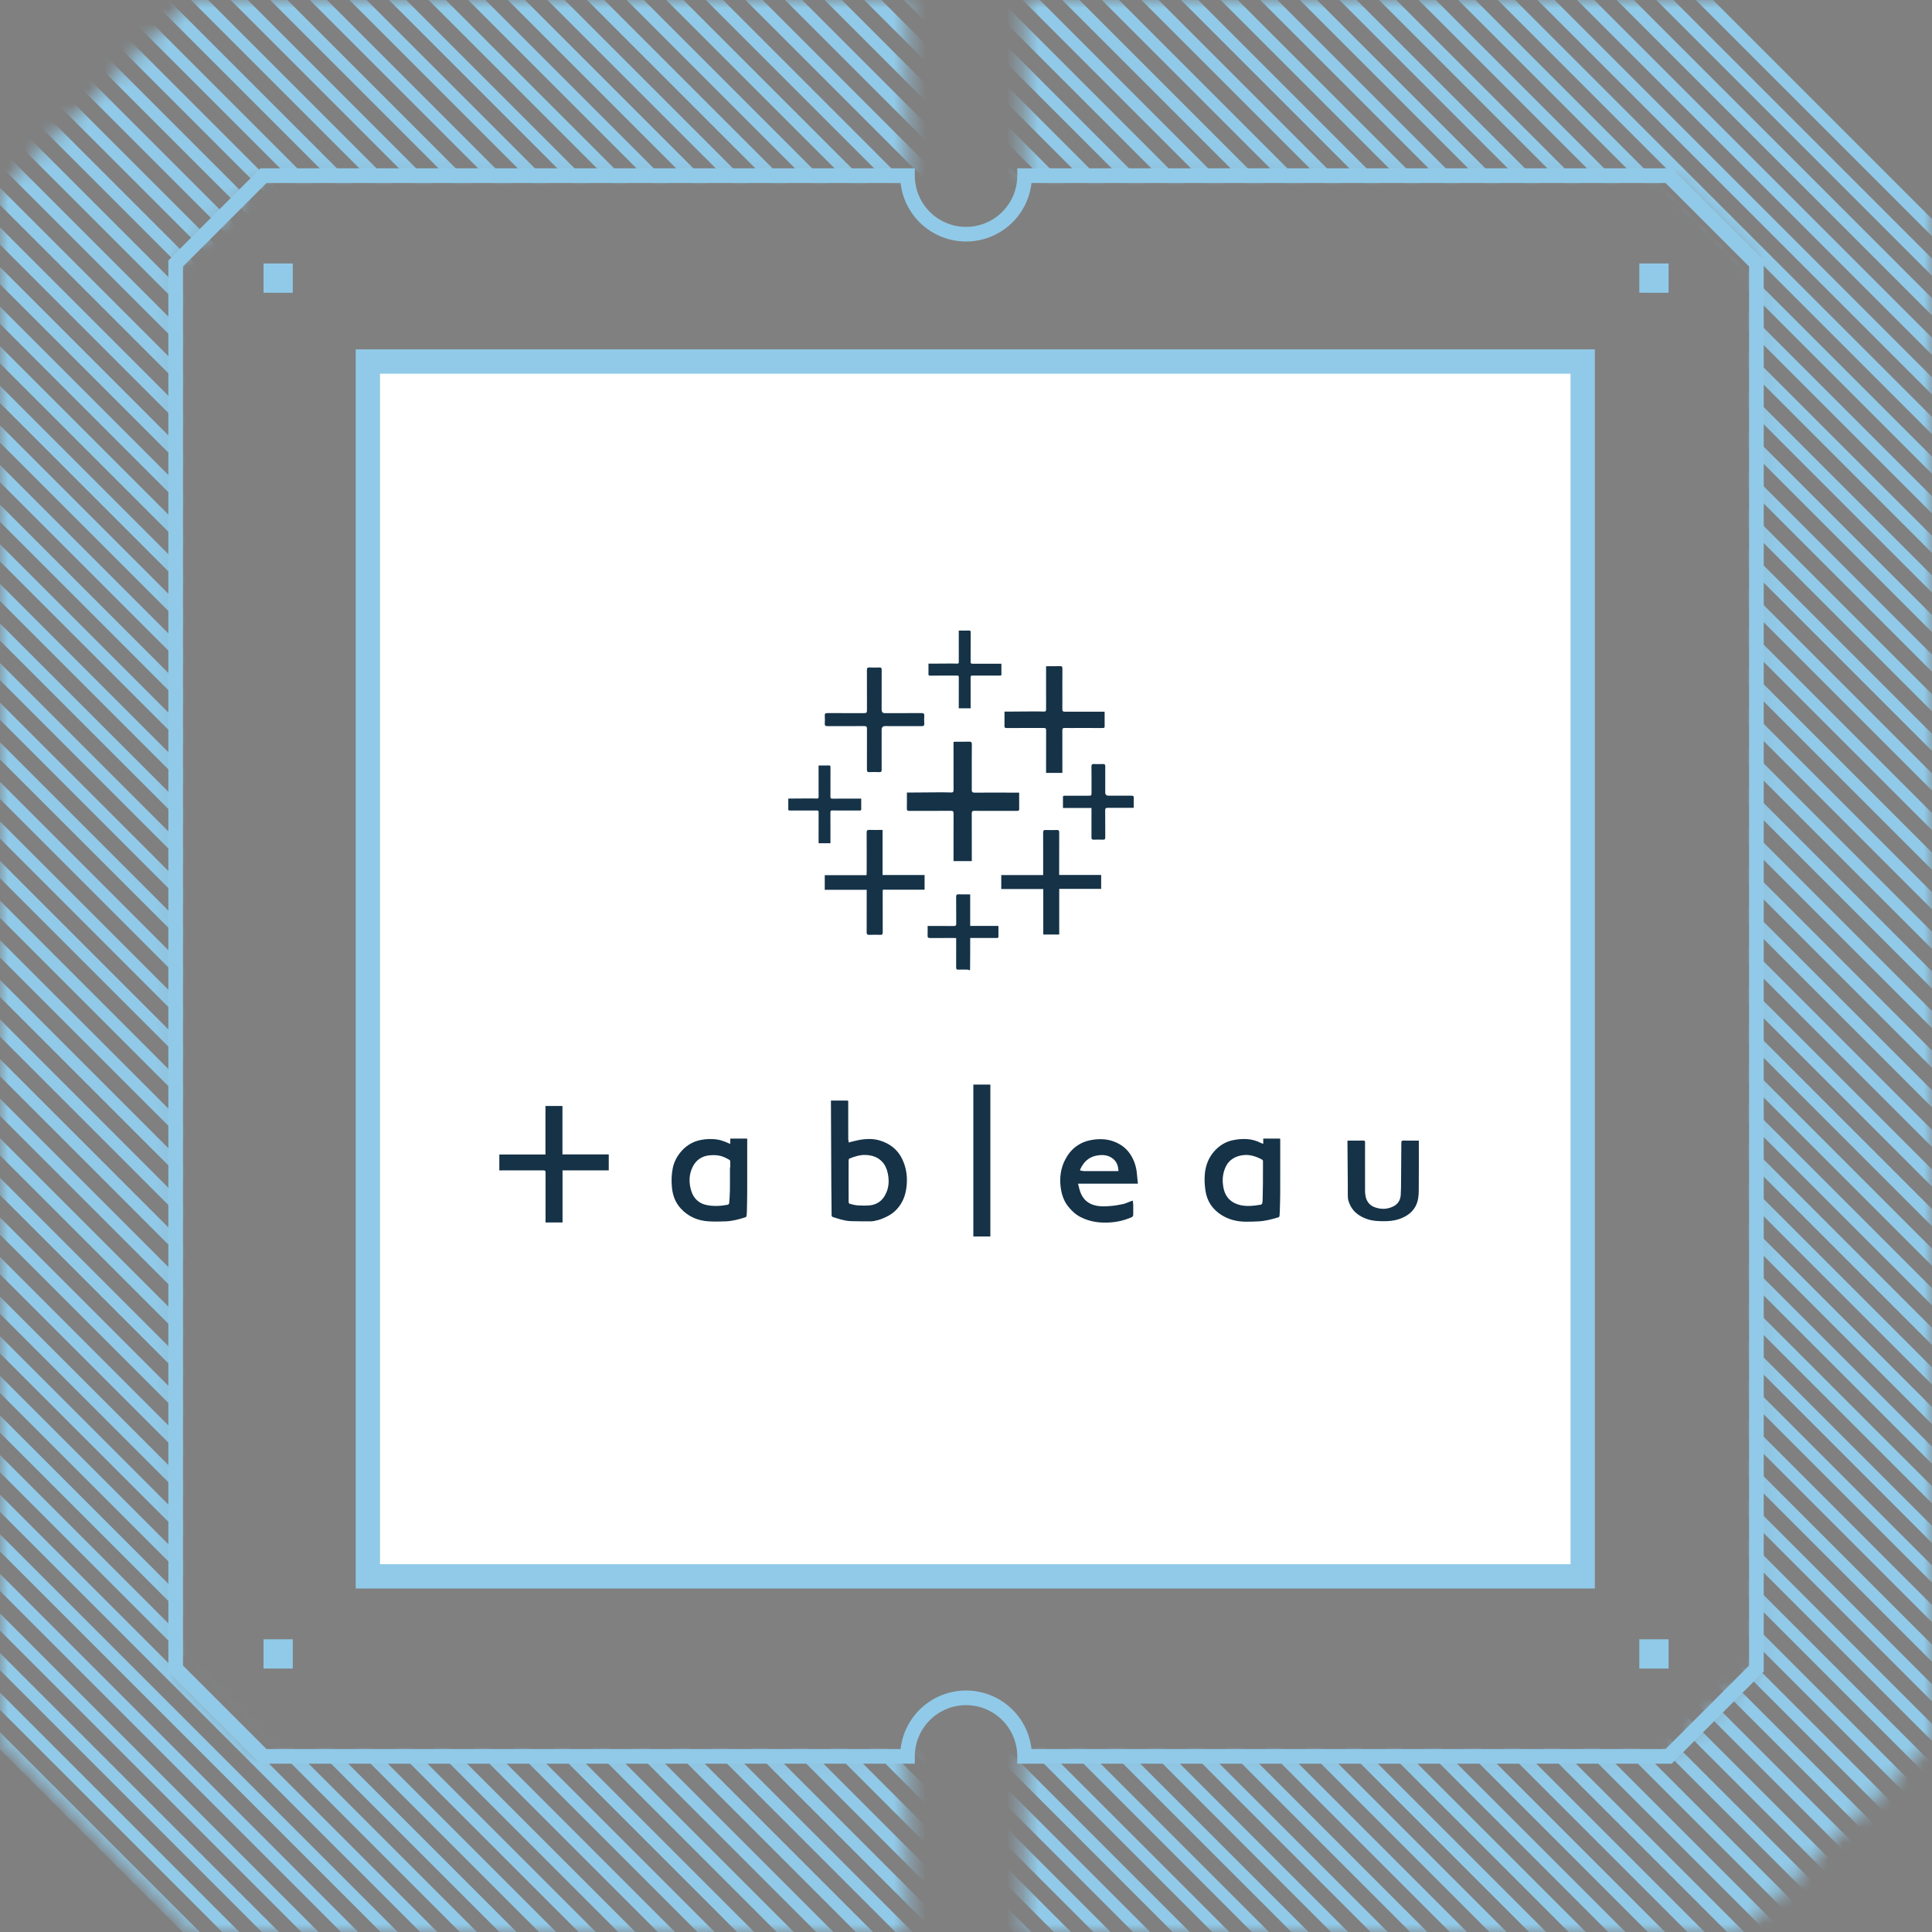 <svg width="120" height="120" viewBox="0 0 120 120" fill="none" xmlns="http://www.w3.org/2000/svg">
<rect x="0" y="0" width="120" height="120" fill="#808080" stroke="none"/>
<mask id="mask0_32_3629" style="mask-type:alpha" maskUnits="userSpaceOnUse" x="0" y="0" width="120" height="120">
<path fill-rule="evenodd" clip-rule="evenodd" d="M-4.72761e-06 11.845L11.845 -1.58958e-05L56.364 -1.78417e-05L56.364 10.909L16.364 10.909L10.909 16.364L10.909 103.636L16.364 109.091L56.364 109.091L56.364 120L11.845 120L-5.17755e-07 108.155L-4.72761e-06 11.845ZM63.636 10.909L103.636 10.909L109.091 16.364L109.091 103.636L103.636 109.091L63.636 109.091L63.636 120L108.155 120L120 108.155L120 11.845L108.155 -2.01056e-05L63.636 -1.81596e-05L63.636 10.909Z" fill="#EBEAE9"/>
</mask>
<g mask="url(#mask0_32_3629)">
<path d="M135.03 245.615L-19.248 91.337M135.03 243.155L-19.248 88.877M135.03 240.695L-19.248 86.418M135.03 238.235L-19.248 83.958M135.03 235.777L-19.248 81.498M135.03 233.317L-19.248 79.039M135.03 230.857L-19.248 76.579M135.03 228.397L-19.248 74.12M135.03 225.937L-19.248 71.66M135.03 223.478L-19.248 69.2M135.03 221.018L-19.248 66.741M135.03 218.559L-19.248 64.281M135.03 216.099L-19.248 61.821M135.03 213.639L-19.248 59.361M135.03 211.18L-19.248 56.901M135.03 208.72L-19.248 54.442M135.03 206.26L-19.248 51.982M135.03 203.801L-19.248 49.523M135.03 201.341L-19.248 47.063M135.03 198.881L-19.248 44.603M135.03 196.421L-19.248 42.144M135.03 193.962L-19.248 39.684M135.03 191.502L-19.248 37.224M135.03 189.043L-19.248 34.765M135.03 186.583L-19.248 32.305M135.03 184.123L-19.248 29.846M135.03 181.664L-19.248 27.386M135.03 179.204L-19.248 24.926M135.03 176.744L-19.248 22.466M135.03 174.285L-19.248 20.007M135.03 171.825L-19.248 17.547M135.03 169.366L-19.248 15.088M135.03 166.906L-19.248 12.628M135.03 164.446L-19.248 10.168M135.03 161.986L-19.248 7.708M135.03 159.526L-19.248 5.249M135.03 157.067L-19.248 2.789M135.03 154.607L-19.248 0.33M135.03 152.147L-19.248 -2.13M135.03 149.688L-19.248 -4.59M135.03 147.228L-19.248 -7.05M135.03 144.769L-19.248 -9.51M135.03 142.309L-19.248 -11.968M135.03 139.849L-19.248 -14.428M135.03 137.39L-19.248 -16.888M135.03 134.93L-19.248 -19.348M135.03 132.47L-19.248 -21.808M135.03 130.01L-19.248 -24.267M135.03 127.551L-19.248 -26.727M135.03 125.092L-19.248 -29.186M135.03 122.632L-19.248 -31.646M135.03 120.172L-19.248 -34.106M135.03 117.712L-19.248 -36.565M135.03 115.253L-19.248 -39.025M135.03 112.793L-19.248 -41.485M135.03 110.334L-19.248 -43.944M135.03 107.874L-19.248 -46.404M135.03 105.414L-19.248 -48.863M135.03 102.955L-19.248 -51.324M135.03 100.495L-19.248 -53.783M135.03 98.035L-19.248 -56.243M135.03 95.576L-19.248 -58.702M135.03 93.116L-19.248 -61.162M135.03 90.657L-19.248 -63.622M135.03 88.197L-19.248 -66.082M135.03 85.737L-19.248 -68.541M135.03 83.277L-19.248 -71.001M135.03 80.817L-19.248 -73.46M135.03 78.358L-19.248 -75.92M135.03 75.898L-19.248 -78.38M135.03 73.438L-19.248 -80.839M135.03 70.979L-19.248 -83.299M135.03 68.519L-19.248 -85.759M135.03 66.06L-19.248 -88.219M135.03 63.6L-19.248 -90.677M135.03 61.14L-19.248 -93.137M135.03 58.681L-19.248 -95.597M135.03 56.221L-19.248 -98.057M135.03 53.761L-19.248 -100.517M135.03 51.301L-19.248 -102.976M135.03 48.841L-19.248 -105.436M135.03 46.383L-19.248 -107.896M135.03 43.923L-19.248 -110.355M135.03 41.463L-19.248 -112.815M135.03 39.003L-19.248 -115.274M135.03 36.543L-19.248 -117.734M135.03 34.084L-19.248 -120.194M135.03 31.624L-19.248 -122.653M135.03 29.165L-19.248 -125.113" stroke="#91CAE8" stroke-width="0.755"/>
</g>
<path fill-rule="evenodd" clip-rule="evenodd" d="M10.457 103.826L10.457 16.176L16.178 10.456L56.821 10.456L56.821 10.91C56.821 11.754 57.156 12.563 57.753 13.16C58.35 13.757 59.159 14.092 60.003 14.092C60.847 14.092 61.656 13.757 62.253 13.16C62.85 12.563 63.185 11.754 63.185 10.91L63.185 10.456L103.828 10.456L109.548 16.176L109.548 103.826L103.828 109.546L63.185 109.546L63.185 109.092C63.185 108.248 62.85 107.439 62.253 106.842C61.656 106.245 60.847 105.91 60.003 105.91C59.159 105.91 58.35 106.245 57.753 106.842C57.156 107.439 56.821 108.248 56.821 109.092L56.821 109.546L16.178 109.546L10.457 103.826ZM11.367 103.449L16.555 108.637L55.937 108.637C56.049 107.637 56.526 106.714 57.276 106.043C58.026 105.372 58.997 105.001 60.003 105.001C61.009 105.001 61.98 105.372 62.73 106.043C63.48 106.714 63.957 107.637 64.069 108.637L103.451 108.637L108.639 103.449L108.639 16.553L103.451 11.365L64.069 11.365C63.957 12.364 63.48 13.288 62.73 13.959C61.98 14.63 61.009 15 60.003 15C58.997 15 58.026 14.63 57.276 13.959C56.526 13.288 56.049 12.364 55.937 11.365L16.555 11.365L11.367 16.553L11.367 103.449Z" fill="#91CAE8"/>
<path d="M22.849 97.91L22.849 22.455L98.303 22.455L98.303 97.91L22.849 97.91Z" fill="white" stroke="#91CAE8" stroke-width="1.51"/>
<path d="M51.612 68.358C51.962 68.358 52.293 68.358 52.624 68.358C52.701 68.358 52.685 68.414 52.685 68.458C52.686 68.88 52.685 69.301 52.685 69.722C52.685 70.065 52.684 70.407 52.687 70.749C52.688 70.818 52.706 70.887 52.717 70.961C52.927 70.909 53.121 70.852 53.319 70.814C53.776 70.727 54.238 70.706 54.686 70.851C55.276 71.04 55.739 71.391 56.021 71.958C56.26 72.439 56.352 72.946 56.325 73.477C56.296 74.015 56.167 74.523 55.83 74.957C55.657 75.179 55.45 75.366 55.2 75.503C54.919 75.656 54.628 75.779 54.311 75.834C54.24 75.846 54.169 75.859 54.098 75.859C53.672 75.858 53.247 75.862 52.823 75.846C52.452 75.832 52.103 75.706 51.752 75.6C51.675 75.576 51.652 75.54 51.652 75.462C51.648 74.804 51.638 74.145 51.634 73.487C51.626 71.829 51.62 70.171 51.612 68.513C51.612 68.467 51.612 68.42 51.612 68.358ZM52.707 73.348C52.707 73.784 52.705 74.22 52.71 74.656C52.71 74.695 52.742 74.761 52.772 74.768C52.938 74.811 53.106 74.857 53.276 74.869C53.519 74.885 53.765 74.888 54.008 74.868C54.394 74.836 54.712 74.648 54.919 74.326C55.205 73.881 55.251 73.382 55.141 72.871C55.083 72.604 54.976 72.35 54.783 72.148C54.513 71.866 54.167 71.755 53.786 71.737C53.426 71.719 53.092 71.83 52.763 71.956C52.735 71.967 52.71 72.026 52.709 72.062C52.706 72.491 52.707 72.919 52.707 73.348L52.707 73.348Z" fill="#153247"/>
<path d="M78.463 71.043V70.721H79.51C79.512 70.756 79.517 70.794 79.517 70.832C79.517 71.916 79.519 73.001 79.516 74.085C79.516 74.408 79.505 74.732 79.496 75.055C79.492 75.21 79.487 75.364 79.474 75.518C79.471 75.55 79.438 75.6 79.409 75.608C78.998 75.731 78.584 75.844 78.153 75.862C77.88 75.874 77.606 75.888 77.333 75.882C76.812 75.871 76.315 75.747 75.872 75.469C75.313 75.118 74.967 74.606 74.873 73.952C74.823 73.609 74.801 73.254 74.834 72.912C74.884 72.395 75.058 71.916 75.416 71.511C75.733 71.154 76.117 70.913 76.576 70.82C77.166 70.7 77.757 70.7 78.313 70.99C78.353 71.011 78.399 71.021 78.463 71.043H78.463ZM78.444 72.837C78.444 72.837 78.444 72.837 78.445 72.837C78.445 72.603 78.443 72.369 78.446 72.135C78.446 72.077 78.43 72.047 78.377 72.018C77.996 71.814 77.603 71.688 77.16 71.755C76.85 71.802 76.58 71.921 76.36 72.138C76.208 72.288 76.114 72.48 76.046 72.683C75.93 73.029 75.92 73.381 75.983 73.739C76.076 74.274 76.373 74.643 76.888 74.81C77.358 74.962 77.841 74.902 78.319 74.824C78.353 74.818 78.395 74.762 78.403 74.722C78.421 74.639 78.424 74.551 78.425 74.465C78.433 74.142 78.439 73.819 78.443 73.496C78.446 73.276 78.444 73.057 78.444 72.837L78.444 72.837Z" fill="#153247"/>
<path d="M46.411 70.72C46.411 71.832 46.413 72.931 46.41 74.03C46.409 74.447 46.398 74.864 46.389 75.281C46.387 75.366 46.38 75.452 46.366 75.537C46.361 75.563 46.33 75.598 46.304 75.606C45.905 75.732 45.502 75.844 45.082 75.86C44.719 75.874 44.355 75.882 43.993 75.859C43.328 75.815 42.745 75.561 42.291 75.069C41.967 74.719 41.795 74.287 41.741 73.811C41.694 73.392 41.703 72.972 41.786 72.559C41.869 72.146 42.067 71.784 42.353 71.469C42.679 71.112 43.078 70.889 43.552 70.8C43.864 70.741 44.176 70.73 44.492 70.769C44.774 70.804 45.029 70.909 45.284 71.021C45.303 71.029 45.323 71.036 45.356 71.048V70.72H46.411V70.72ZM45.338 72.514C45.345 72.514 45.352 72.514 45.359 72.514C45.359 72.391 45.362 72.269 45.357 72.147C45.356 72.113 45.34 72.064 45.314 72.049C45.223 71.992 45.127 71.943 45.03 71.897C44.73 71.754 44.413 71.728 44.087 71.757C43.608 71.8 43.248 72.035 43.033 72.456C42.783 72.947 42.776 73.472 42.942 73.989C43.089 74.442 43.412 74.749 43.883 74.846C44.319 74.936 44.763 74.912 45.202 74.828C45.237 74.821 45.288 74.767 45.291 74.731C45.313 74.471 45.332 74.21 45.336 73.949C45.343 73.471 45.338 72.992 45.338 72.514L45.338 72.514Z" fill="#153247"/>
<path d="M70.677 73.52H66.957C67.01 73.713 67.045 73.891 67.107 74.059C67.289 74.547 67.661 74.822 68.163 74.9C68.418 74.94 68.686 74.928 68.946 74.909C69.212 74.89 69.48 74.848 69.741 74.791C69.914 74.753 70.077 74.67 70.245 74.609C70.28 74.596 70.317 74.586 70.361 74.572C70.371 74.675 70.384 74.767 70.387 74.859C70.391 75.014 70.388 75.169 70.388 75.324C70.388 75.568 70.387 75.566 70.164 75.656C69.796 75.805 69.415 75.892 69.019 75.924C68.356 75.977 67.715 75.901 67.117 75.595C66.812 75.438 66.563 75.208 66.347 74.937C66.069 74.587 65.939 74.184 65.882 73.754C65.8 73.143 65.883 72.551 66.172 72.003C66.517 71.349 67.06 70.938 67.79 70.807C68.392 70.698 68.981 70.749 69.528 71.062C69.844 71.242 70.09 71.49 70.273 71.804C70.469 72.141 70.58 72.503 70.614 72.89C70.631 73.092 70.653 73.294 70.676 73.52H70.677ZM69.475 72.733C69.467 72.671 69.46 72.629 69.455 72.587C69.425 72.345 69.33 72.137 69.139 71.978C68.837 71.727 68.476 71.712 68.12 71.774C67.656 71.856 67.33 72.144 67.125 72.569C67.062 72.7 67.061 72.7 67.2 72.722C67.25 72.729 67.3 72.739 67.35 72.739C68.013 72.74 68.677 72.74 69.34 72.74C69.382 72.74 69.424 72.736 69.475 72.733V72.733Z" fill="#153247"/>
<path d="M37.811 71.702V72.695H34.94V75.931H33.884V75.796C33.884 74.809 33.882 73.821 33.886 72.834C33.887 72.726 33.861 72.693 33.749 72.693C32.887 72.698 32.025 72.696 31.162 72.696H31.014V71.71H33.879V68.695H34.935V71.702H37.811L37.811 71.702Z" fill="#153247"/>
<path d="M88.126 70.844C88.126 70.897 88.126 70.937 88.126 70.976C88.126 71.923 88.131 72.871 88.122 73.818C88.12 74.084 88.116 74.36 88.046 74.612C87.906 75.12 87.55 75.453 87.067 75.657C86.655 75.831 86.226 75.862 85.785 75.85C85.511 75.842 85.242 75.823 84.98 75.741C84.363 75.548 83.914 75.18 83.743 74.533C83.717 74.431 83.717 74.32 83.715 74.213C83.711 73.929 83.715 73.645 83.713 73.361C83.707 72.572 83.699 71.784 83.693 70.996C83.692 70.95 83.693 70.904 83.693 70.853C83.734 70.849 83.761 70.845 83.789 70.845C84.085 70.844 84.381 70.848 84.676 70.842C84.765 70.841 84.787 70.873 84.786 70.954C84.783 71.322 84.785 71.689 84.785 72.057C84.785 72.691 84.782 73.326 84.786 73.96C84.788 74.209 84.824 74.451 84.968 74.668C85.07 74.822 85.212 74.919 85.379 74.981C85.777 75.129 86.173 75.118 86.553 74.926C86.835 74.783 86.98 74.534 87.002 74.225C87.022 73.928 87.02 73.63 87.023 73.332C87.031 72.548 87.038 71.763 87.04 70.979C87.04 70.869 87.07 70.839 87.18 70.842C87.49 70.85 87.8 70.845 88.126 70.845V70.844Z" fill="#153247"/>
<path d="M61.513 76.799H60.456V67.365H61.513V76.799Z" fill="#153247"/>
<path d="M60.225 60.262C60.181 60.249 60.138 60.226 60.093 60.225C59.903 60.221 59.711 60.218 59.521 60.225C59.418 60.228 59.388 60.191 59.389 60.091C59.392 59.536 59.39 58.982 59.39 58.428C59.39 58.379 59.39 58.33 59.39 58.267C59.328 58.264 59.275 58.26 59.222 58.26C58.735 58.26 58.248 58.257 57.762 58.262C57.648 58.263 57.611 58.227 57.615 58.114C57.623 57.92 57.617 57.725 57.617 57.513C57.772 57.513 57.915 57.513 58.059 57.513C58.452 57.514 58.844 57.511 59.237 57.517C59.354 57.519 59.394 57.483 59.393 57.363C59.387 56.809 59.393 56.255 59.388 55.7C59.387 55.589 59.418 55.547 59.532 55.549C59.774 55.555 60.015 55.551 60.26 55.551V57.509H62.014C62.014 57.742 62.013 57.955 62.015 58.167C62.016 58.265 61.95 58.26 61.885 58.26C61.398 58.259 60.912 58.26 60.425 58.26C60.376 58.26 60.326 58.26 60.26 58.26C60.26 58.583 60.261 58.894 60.26 59.205C60.258 59.557 60.255 59.909 60.252 60.262H60.225V60.262Z" fill="#153247"/>
<path d="M63.301 49.23C63.301 49.586 63.298 49.917 63.303 50.248C63.305 50.368 63.233 50.364 63.152 50.364C62.563 50.364 61.974 50.364 61.385 50.364C61.099 50.364 60.814 50.369 60.528 50.361C60.398 50.358 60.356 50.401 60.357 50.532C60.362 51.463 60.36 52.394 60.36 53.325C60.36 53.375 60.36 53.425 60.36 53.485H59.225C59.225 53.426 59.225 53.373 59.225 53.32C59.225 52.389 59.223 51.458 59.228 50.527C59.229 50.394 59.191 50.361 59.059 50.362C58.198 50.368 57.337 50.363 56.476 50.366C56.365 50.367 56.324 50.34 56.327 50.223C56.334 49.901 56.329 49.578 56.329 49.224C56.482 49.224 56.626 49.225 56.77 49.224C57.234 49.221 57.698 49.216 58.162 49.214C58.466 49.213 58.771 49.209 59.075 49.223C59.211 49.228 59.227 49.171 59.227 49.059C59.224 48.124 59.225 47.188 59.225 46.252V46.077C59.285 46.074 59.333 46.07 59.381 46.07C59.649 46.069 59.918 46.077 60.186 46.066C60.322 46.061 60.364 46.097 60.363 46.238C60.355 46.906 60.359 47.573 60.359 48.241C60.359 48.514 60.363 48.786 60.358 49.059C60.356 49.185 60.397 49.233 60.533 49.232C61.287 49.226 62.042 49.23 62.797 49.231C62.961 49.231 63.125 49.231 63.301 49.231L63.301 49.23Z" fill="#153247"/>
<path d="M68.61 44.203C68.61 44.522 68.607 44.818 68.612 45.113C68.613 45.22 68.549 45.218 68.476 45.218C67.951 45.217 67.425 45.217 66.9 45.217C66.645 45.217 66.391 45.222 66.136 45.215C66.02 45.212 65.983 45.25 65.984 45.367C65.988 46.2 65.986 47.032 65.986 47.865C65.986 47.909 65.986 47.954 65.986 48.007H64.974C64.974 47.955 64.974 47.908 64.974 47.86C64.974 47.028 64.972 46.195 64.977 45.363C64.977 45.244 64.943 45.215 64.825 45.215C64.057 45.221 63.289 45.216 62.522 45.219C62.423 45.22 62.386 45.195 62.388 45.091C62.395 44.803 62.391 44.515 62.391 44.198C62.527 44.198 62.655 44.199 62.783 44.198C63.197 44.195 63.611 44.191 64.025 44.189C64.297 44.188 64.568 44.185 64.839 44.197C64.961 44.202 64.975 44.151 64.975 44.051C64.973 43.214 64.974 42.378 64.974 41.541V41.385C65.027 41.382 65.07 41.378 65.113 41.378C65.352 41.377 65.592 41.385 65.831 41.375C65.952 41.37 65.99 41.402 65.988 41.528C65.982 42.125 65.986 42.722 65.986 43.319C65.986 43.563 65.988 43.806 65.984 44.05C65.982 44.163 66.019 44.206 66.14 44.205C66.813 44.2 67.487 44.203 68.16 44.204C68.306 44.204 68.452 44.204 68.609 44.204L68.61 44.203Z" fill="#153247"/>
<path d="M53.491 49.603C53.491 49.835 53.489 50.051 53.492 50.266C53.494 50.344 53.447 50.342 53.394 50.342C53.011 50.342 52.629 50.342 52.246 50.342C52.061 50.342 51.876 50.345 51.69 50.34C51.605 50.338 51.579 50.366 51.579 50.451C51.582 51.058 51.581 51.664 51.581 52.27C51.581 52.303 51.581 52.335 51.581 52.374H50.844C50.844 52.336 50.844 52.302 50.844 52.267C50.844 51.661 50.843 51.054 50.846 50.448C50.846 50.362 50.822 50.34 50.736 50.341C50.177 50.344 49.618 50.341 49.059 50.343C48.987 50.344 48.96 50.326 48.962 50.25C48.966 50.04 48.963 49.83 48.963 49.599C49.062 49.599 49.156 49.6 49.249 49.599C49.551 49.598 49.852 49.594 50.154 49.593C50.351 49.593 50.549 49.59 50.746 49.599C50.835 49.602 50.845 49.565 50.845 49.492C50.843 48.883 50.844 48.274 50.844 47.664V47.55C50.883 47.548 50.914 47.546 50.945 47.546C51.119 47.545 51.294 47.55 51.468 47.543C51.556 47.54 51.584 47.563 51.583 47.655C51.578 48.09 51.581 48.525 51.581 48.959C51.581 49.137 51.583 49.314 51.58 49.492C51.578 49.574 51.605 49.605 51.693 49.605C52.183 49.601 52.674 49.603 53.164 49.604C53.27 49.604 53.377 49.604 53.491 49.604L53.491 49.603Z" fill="#153247"/>
<path d="M62.198 41.224C62.198 41.456 62.196 41.672 62.2 41.887C62.201 41.965 62.154 41.963 62.101 41.963C61.718 41.962 61.336 41.962 60.953 41.962C60.768 41.962 60.583 41.966 60.397 41.961C60.312 41.959 60.286 41.987 60.286 42.072C60.289 42.678 60.288 43.285 60.288 43.891C60.288 43.923 60.288 43.956 60.288 43.995H59.551C59.551 43.957 59.551 43.922 59.551 43.888C59.551 43.282 59.55 42.675 59.553 42.069C59.553 41.982 59.529 41.961 59.443 41.961C58.884 41.965 58.325 41.962 57.766 41.964C57.694 41.964 57.667 41.947 57.669 41.87C57.673 41.661 57.67 41.451 57.67 41.22C57.769 41.22 57.863 41.221 57.956 41.22C58.258 41.218 58.559 41.215 58.861 41.214C59.058 41.213 59.256 41.211 59.453 41.219C59.542 41.223 59.552 41.186 59.552 41.113C59.55 40.504 59.551 39.894 59.551 39.285V39.171C59.59 39.169 59.621 39.166 59.652 39.166C59.827 39.166 60.001 39.171 60.175 39.164C60.263 39.16 60.291 39.184 60.29 39.276C60.285 39.71 60.288 40.145 60.288 40.58C60.288 40.758 60.29 40.935 60.287 41.112C60.285 41.194 60.312 41.226 60.4 41.225C60.89 41.221 61.381 41.224 61.871 41.225C61.977 41.225 62.084 41.225 62.198 41.225L62.198 41.224Z" fill="#153247"/>
<path d="M53.832 55.267H51.227V54.359H53.82C53.825 54.286 53.831 54.23 53.831 54.173C53.832 53.356 53.835 52.538 53.829 51.721C53.828 51.582 53.869 51.541 54.005 51.546C54.27 51.556 54.535 51.549 54.817 51.549V54.349H57.428V55.262H54.832C54.829 55.332 54.825 55.389 54.825 55.445C54.824 56.267 54.822 57.089 54.827 57.911C54.828 58.032 54.791 58.068 54.673 58.064C54.447 58.056 54.219 58.056 53.993 58.065C53.869 58.069 53.829 58.03 53.83 57.904C53.834 57.086 53.832 56.269 53.832 55.452C53.832 55.394 53.832 55.337 53.832 55.267H53.832Z" fill="#153247"/>
<path d="M65.79 58.046H64.799V55.22H62.19V54.353H64.793C64.793 54.286 64.793 54.233 64.793 54.18C64.793 53.358 64.796 52.536 64.79 51.714C64.79 51.585 64.83 51.549 64.953 51.553C65.18 51.561 65.408 51.56 65.635 51.553C65.752 51.549 65.79 51.583 65.789 51.706C65.784 52.528 65.786 53.35 65.786 54.172V54.347H68.395V55.211H65.79V58.046L65.79 58.046Z" fill="#153247"/>
<path d="M54.759 46.537C54.759 46.964 54.756 47.391 54.761 47.818C54.763 47.925 54.729 47.961 54.621 47.958C54.412 47.95 54.202 47.95 53.993 47.958C53.878 47.962 53.846 47.92 53.847 47.809C53.85 46.978 53.849 46.147 53.849 45.316C53.849 45.117 53.83 45.099 53.63 45.099C52.884 45.098 52.139 45.096 51.393 45.1C51.272 45.101 51.22 45.072 51.228 44.941C51.239 44.778 51.239 44.614 51.228 44.451C51.22 44.32 51.273 44.291 51.394 44.292C52.135 44.297 52.876 44.295 53.617 44.294C53.837 44.294 53.849 44.282 53.849 44.064C53.849 43.252 53.851 42.439 53.846 41.626C53.845 41.498 53.876 41.449 54.012 41.457C54.216 41.469 54.421 41.466 54.624 41.458C54.735 41.454 54.762 41.494 54.762 41.599C54.758 42.43 54.76 43.261 54.76 44.092C54.76 44.227 54.827 44.294 54.962 44.294C55.721 44.294 56.48 44.297 57.239 44.292C57.369 44.291 57.418 44.327 57.409 44.46C57.398 44.618 57.397 44.778 57.409 44.937C57.419 45.075 57.361 45.102 57.236 45.101C56.486 45.096 55.736 45.099 54.986 45.099C54.835 45.099 54.76 45.174 54.76 45.325C54.76 45.729 54.76 46.133 54.76 46.537L54.759 46.537Z" fill="#153247"/>
<path d="M67.795 50.186H66.023C66.023 49.946 66.024 49.728 66.022 49.511C66.022 49.412 66.092 49.423 66.156 49.423C66.628 49.423 67.101 49.423 67.574 49.423C67.794 49.423 67.796 49.423 67.796 49.201C67.796 48.67 67.799 48.139 67.792 47.608C67.791 47.485 67.832 47.45 67.949 47.455C68.135 47.463 68.322 47.462 68.508 47.455C68.615 47.452 68.65 47.489 68.65 47.596C68.645 48.137 68.648 48.677 68.648 49.218C68.648 49.354 68.719 49.422 68.86 49.422C69.333 49.422 69.806 49.425 70.279 49.421C70.384 49.419 70.425 49.448 70.421 49.559C70.413 49.758 70.419 49.958 70.419 50.171C70.37 50.173 70.327 50.177 70.284 50.177C69.787 50.178 69.289 50.181 68.792 50.177C68.679 50.176 68.645 50.212 68.645 50.324C68.65 50.883 68.644 51.441 68.65 52C68.651 52.118 68.618 52.161 68.496 52.155C68.315 52.146 68.132 52.146 67.951 52.155C67.834 52.161 67.792 52.128 67.793 52.005C67.798 51.451 67.794 50.898 67.794 50.344C67.794 50.299 67.794 50.254 67.794 50.186L67.795 50.186Z" fill="#153247"/>
<path d="M16.367 103.637L16.367 101.819L18.185 101.819L18.185 103.637L16.367 103.637ZM16.367 18.183L16.367 16.364L18.185 16.364L18.185 18.183L16.367 18.183ZM101.821 103.637L101.821 101.819L103.639 101.819L103.639 103.637L101.821 103.637ZM101.821 18.183L101.821 16.364L103.639 16.364L103.639 18.183L101.821 18.183Z" fill="#91CAE8"/>
</svg>
